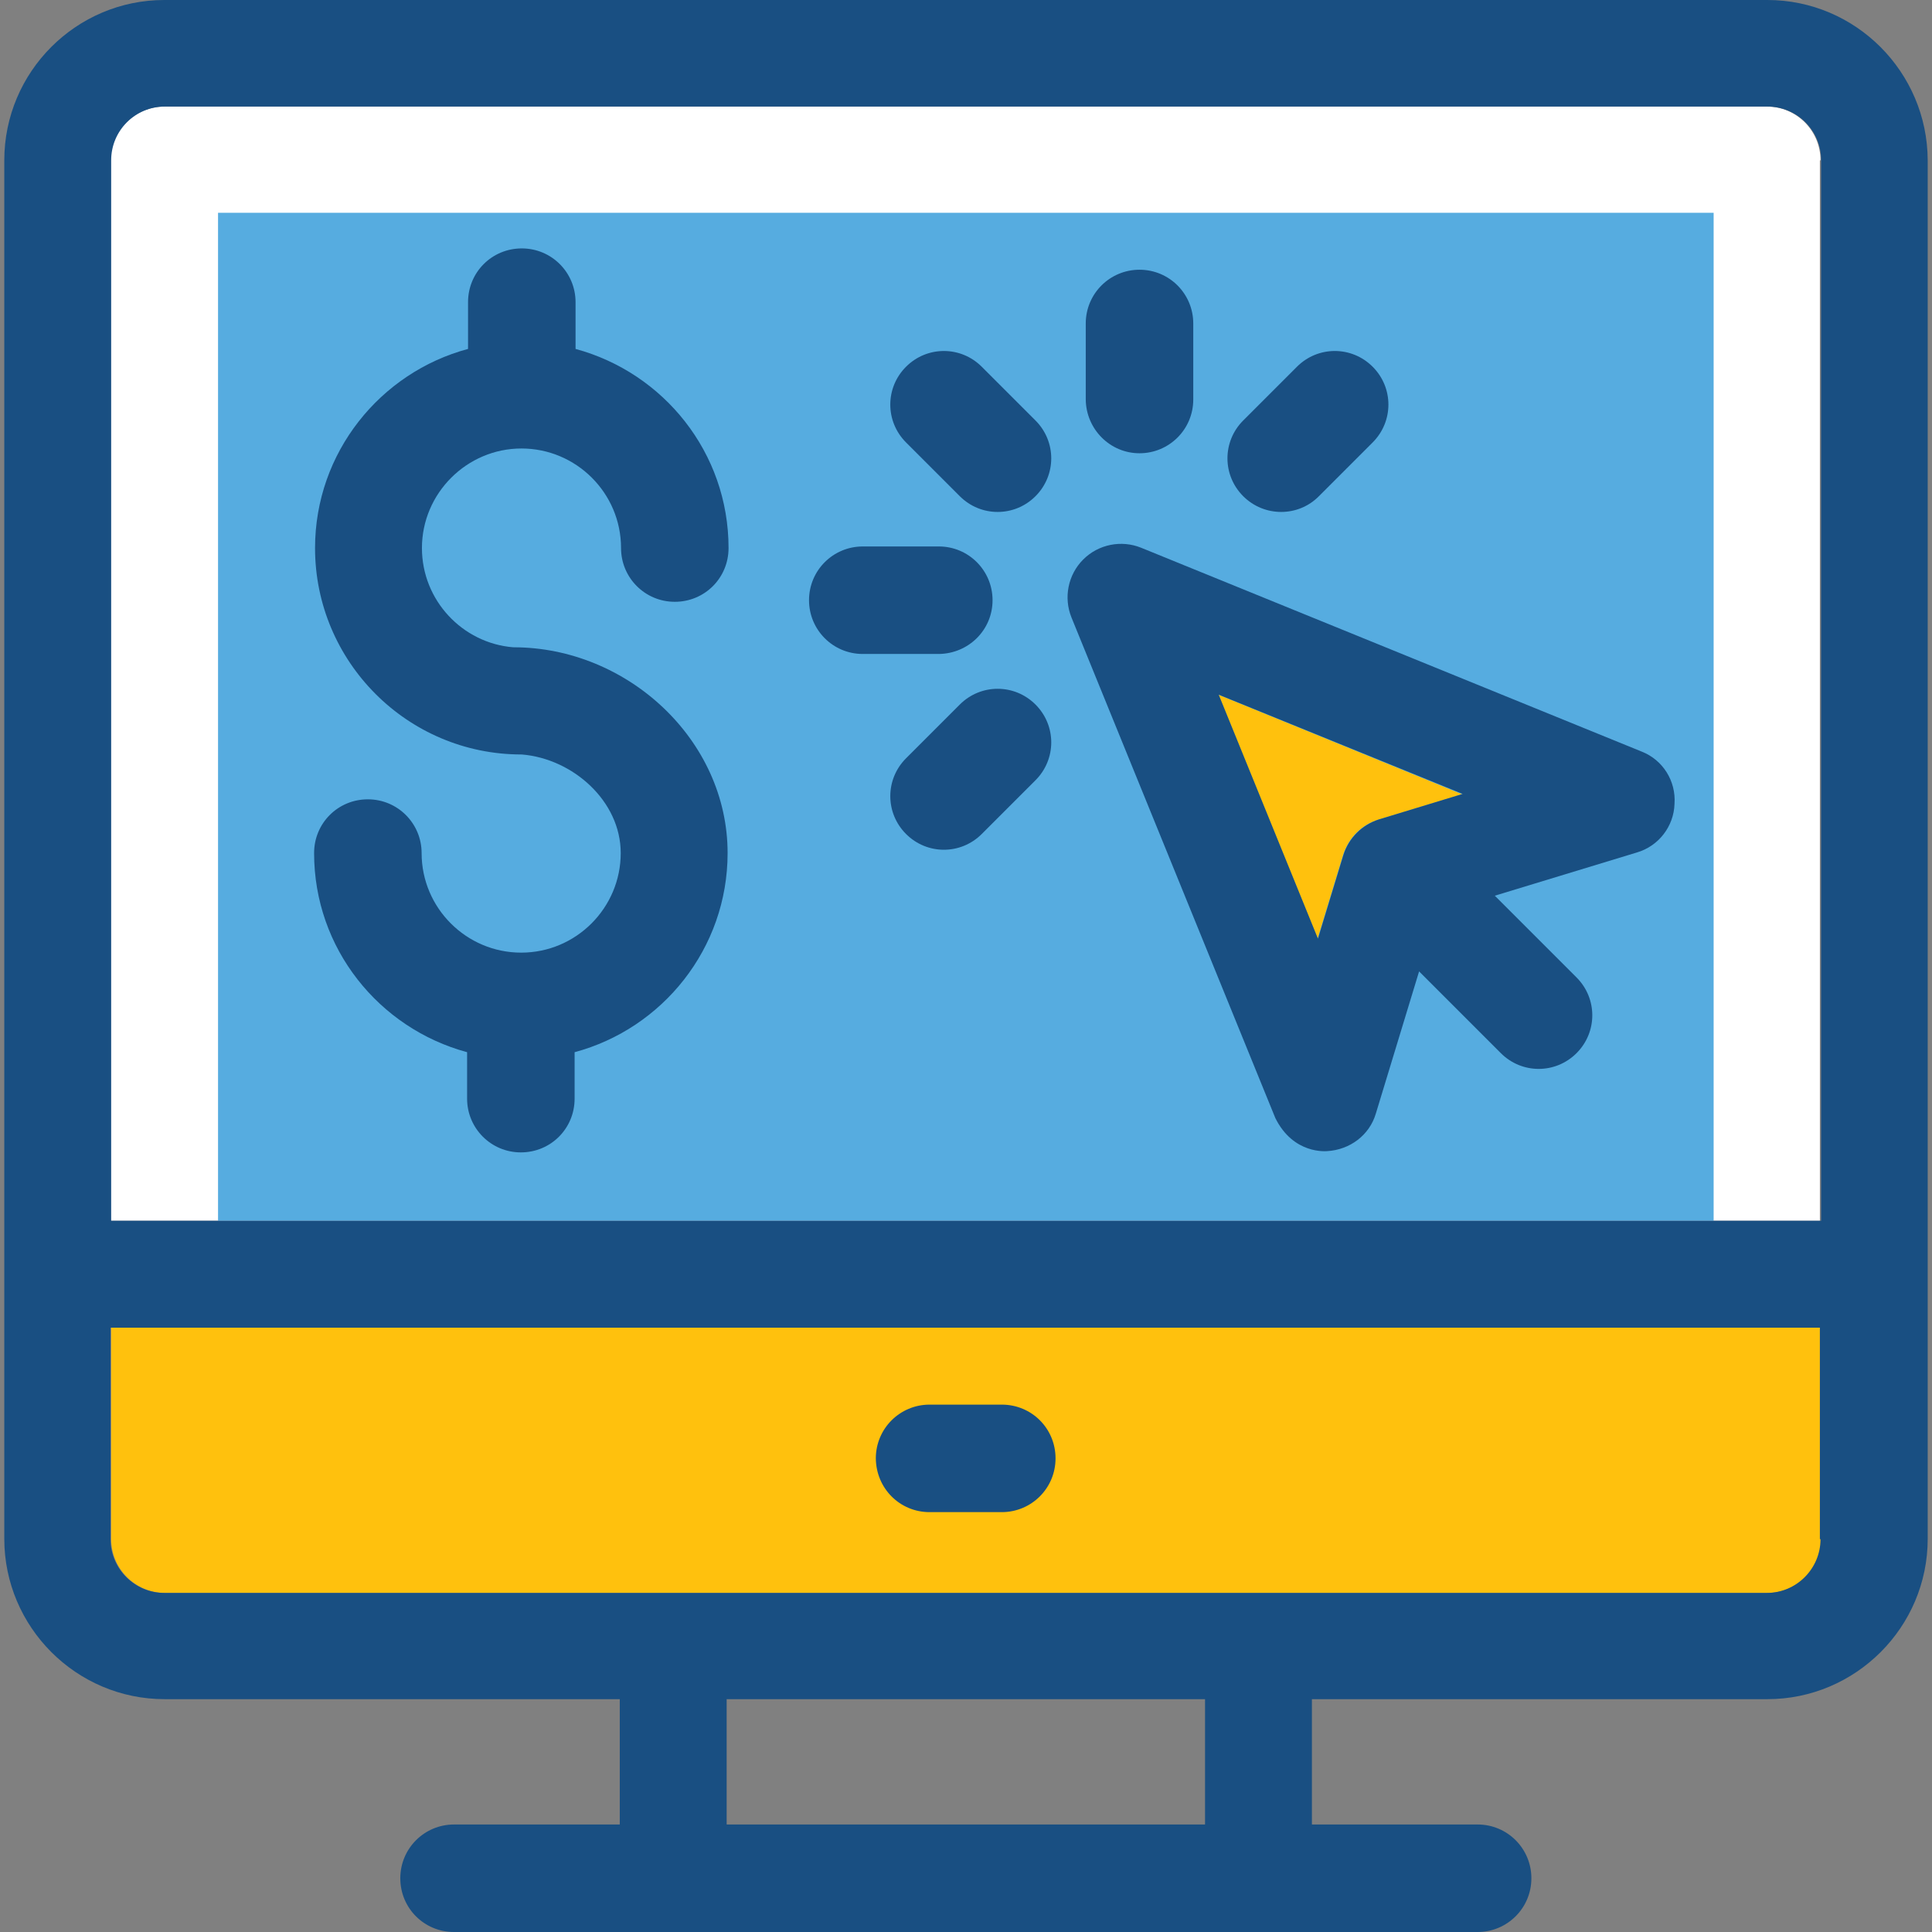 <svg xmlns="http://www.w3.org/2000/svg" xmlns:xlink="http://www.w3.org/1999/xlink" id="Layer_1" viewBox="0 0 392.663 392.663" xml:space="preserve"><rect x="0" y="0" width="392.663" height="392.663" fill="#808080" stroke="none"/><path style="fill:#FFFFFF;" d="M370.004,32.582c0-6.012-4.849-10.925-10.925-10.925H33.39c-5.947,0-10.925,4.848-10.925,10.925 v215.531h347.41V32.582H370.004z"></path><path style="fill:#FFC10D;" d="M22.594,312.824c0,5.948,4.848,10.925,10.925,10.925h325.689c6.012,0,10.925-4.848,10.925-10.925 v-42.99H22.594V312.824z"></path><rect x="44.315" y="43.248" style="fill:#56ACE0;" width="303.968" height="204.865"></rect><path style="fill:#194F82;" d="M105.988,91.152c11.119,0,20.234,9.051,20.234,20.234c0,6.012,4.848,10.925,10.925,10.925 c6.077,0,10.925-4.848,10.925-10.925c0-19.394-13.188-35.62-31.095-40.469v-9.503c0-6.012-4.848-10.925-10.925-10.925 c-6.077,0-10.925,4.848-10.925,10.925v9.503c-17.842,4.784-31.095,21.075-31.095,40.469c0,23.079,18.747,41.956,41.956,41.956 c-0.323,0.065,0,0,0.065,0c10.343,0.84,20.105,9.438,20.105,20.04c0,11.119-9.051,20.234-20.234,20.234 c-11.119,0-20.234-9.051-20.234-20.234c0-6.012-4.848-10.925-10.925-10.925c-6.077,0-10.925,4.848-10.925,10.925 c0,19.394,13.188,35.62,31.095,40.469v9.438c0,6.012,4.848,10.925,10.925,10.925c6.077,0,10.925-4.848,10.925-10.925v-9.438 c17.842-4.784,31.095-21.075,31.095-40.469c0-23.079-20.428-41.826-43.507-41.826c0.323-0.065,0,0-0.065,0 c-10.343-0.84-18.554-9.568-18.554-20.17C85.754,100.267,94.869,91.152,105.988,91.152z"></path><path style="fill:#FFC10D;" d="M247.628,141.188l20.17,49.584l5.172-17.002c1.099-3.491,3.814-6.206,7.176-7.176l17.002-5.172 L247.628,141.188z"></path><g>	<path style="fill:#194F82;" d="M333.673,152.76l-101.754-41.438c-4.008-1.616-8.663-0.711-11.766,2.392s-4.008,7.758-2.392,11.766  L259.2,227.232c3.685,7.434,10.343,6.723,10.537,6.723c4.59-0.259,8.598-3.232,9.891-7.628l8.792-28.897l16.614,16.614  c4.267,4.267,11.119,4.267,15.386,0c4.267-4.267,4.267-11.119,0-15.386l-16.614-16.614l28.897-8.792  c4.396-1.293,7.499-5.301,7.628-9.891C340.655,158.707,337.939,154.44,333.673,152.76z M273.034,173.77l-5.172,17.002  l-20.17-49.584l49.584,20.17l-17.002,5.172C276.849,167.628,274.133,170.279,273.034,173.77z"></path>	<path style="fill:#194F82;" d="M231.596,92.121c6.012,0,10.925-4.848,10.925-10.925V65.745c0-6.012-4.848-10.925-10.925-10.925  c-6.012,0-10.925,4.848-10.925,10.925v15.451C220.735,87.208,225.584,92.121,231.596,92.121z"></path>	<path style="fill:#194F82;" d="M201.729,121.988c0-6.012-4.848-10.925-10.925-10.925h-15.451c-6.012,0-10.925,4.848-10.925,10.925  c0,6.012,4.848,10.925,10.925,10.925h15.451C196.816,132.848,201.729,128.065,201.729,121.988z"></path>	<path style="fill:#194F82;" d="M199.531,74.537c-4.267-4.267-11.119-4.267-15.386,0s-4.267,11.119,0,15.386l10.925,10.925  c4.267,4.267,11.119,4.267,15.386,0s4.267-11.119,0-15.386L199.531,74.537z"></path>	<path style="fill:#194F82;" d="M195.071,143.192l-10.925,10.925c-4.267,4.267-4.267,11.119,0,15.386  c4.267,4.267,11.119,4.267,15.386,0l10.925-10.925c4.267-4.267,4.267-11.119,0-15.386  C206.19,138.925,199.337,138.925,195.071,143.192z"></path>	<path style="fill:#194F82;" d="M268.057,100.848l10.925-10.925c4.267-4.267,4.267-11.119,0-15.386s-11.119-4.267-15.386,0  l-10.925,10.925c-4.267,4.267-4.267,11.119,0,15.386C256.937,105.115,263.855,105.115,268.057,100.848z"></path>	<path style="fill:#194F82;" d="M359.208,0H33.39C15.483,0,0.873,14.61,0.873,32.582V312.76c0,17.907,14.61,32.582,32.582,32.582  h92.509v25.471H92.283c-6.012,0-10.925,4.848-10.925,10.925s4.848,10.925,10.925,10.925h208.032  c6.012,0,10.925-4.848,10.925-10.925c0-6.012-4.848-10.925-10.925-10.925h-33.681v-25.471h92.574  c17.907,0,32.582-14.61,32.582-32.582V32.582C391.725,14.61,377.115,0,359.208,0z M370.004,312.824  c0,5.948-4.849,10.925-10.925,10.925H33.39c-5.947,0-10.925-4.848-10.925-10.925v-42.99h347.41v42.99H370.004z M22.594,32.582  c0-6.012,4.848-10.925,10.925-10.925h325.689c6.012,0,10.925,4.848,10.925,10.925v215.531H22.594V32.582z M244.913,370.812h-97.228  v-25.471h97.228V370.812L244.913,370.812z"></path>	<path style="fill:#194F82;" d="M188.929,307.329h14.675c6.012,0,10.925-4.848,10.925-10.925s-4.848-10.925-10.925-10.925h-14.675  c-6.012,0-10.925,4.848-10.925,10.925C178.069,302.545,182.917,307.329,188.929,307.329z"></path></g></svg>
